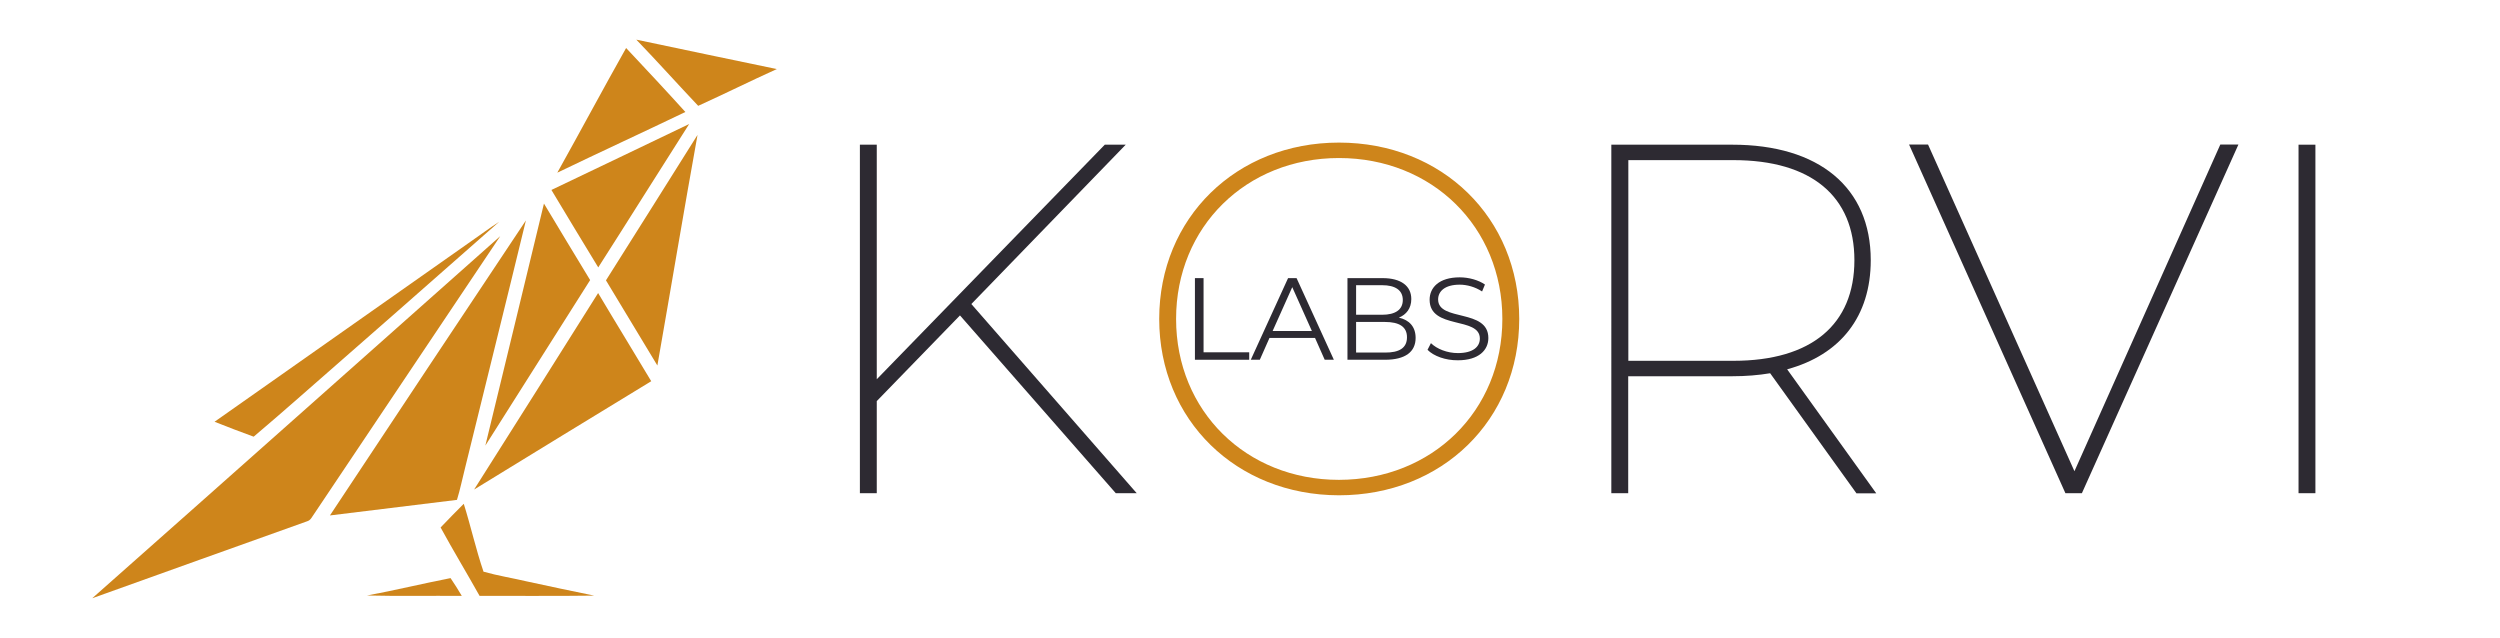 <?xml version="1.0" encoding="utf-8"?>
<!-- Generator: Adobe Illustrator 25.1.0, SVG Export Plug-In . SVG Version: 6.00 Build 0)  -->
<svg version="1.1" xmlns="http://www.w3.org/2000/svg" xmlns:xlink="http://www.w3.org/1999/xlink" x="0px" y="0px"
	 viewBox="0 0 1911 487.6" style="enable-background:new 0 0 1911 487.6;" xml:space="preserve">
<style type="text/css">
	.st0{display:none;}
	.st1{display:inline;}
	.st2{fill:#5458AF;}
	.st3{fill:#454049;}
	.st4{fill:#CE851B;}
	.st5{fill:#2D2A32;}
	.st6{fill:#FFFFFF;}
</style>
<g id="BLUE" class="st0">
	<g class="st1">
		<g>
			<path class="st2" d="M624.5,30.3c35.8,7.5,71.5,15.1,107.3,22.5c-20.2,9.1-39.9,19-60.1,28.1C655.9,64.1,640.4,46.9,624.5,30.3z"
				/>
			<path class="st2" d="M564,132c17.7-31.7,34.8-63.7,52.6-95.3c15.2,16.2,30.4,32.4,45.3,48.9C629.4,101.2,596.6,116.3,564,132z"/>
			<path class="st2" d="M559.5,145.2c35.1-16.8,70.2-33.5,105.3-50.4c-23.3,36.5-46.2,73.2-69.5,109.6
				C583.3,184.7,571.4,164.9,559.5,145.2z"/>
			<path class="st2" d="M601.3,214.3c23.3-37.1,46.8-74,70-111.2c-10.6,58.7-20.4,117.6-30.7,176.3
				C627.4,257.8,614.3,236.1,601.3,214.3z"/>
			<path class="st2" d="M553.8,155.6c11.7,19.6,23.5,39,35.3,58.5c-26.7,42.2-53.4,84.4-80.1,126.5C524,279,538.9,217.3,553.8,155.6
				z"/>
			<path class="st2" d="M390.2,394C440,318.7,490,243.6,540,168.5c-15.3,63.1-31,126.1-46.5,189.2c-2.1,8.1-3.7,16.4-6.2,24.4
				C454.9,386,422.6,390.1,390.2,394z"/>
			<path class="st2" d="M498.4,184.3c7.1-4.9,14-10.1,21.3-14.8C467.5,215.4,415.3,261.3,363,307c-10.3,9-20.6,17.9-31.1,26.8
				c-10-3.7-20-7.4-29.9-11.4C367.4,276.3,432.9,230.4,498.4,184.3z"/>
			<path class="st2" d="M208.6,457.3c104.1-92.1,208-184.5,311.9-276.8C472.2,252.3,424.2,324.2,376,396c-0.8,1.2-1.9,2.1-3.3,2.5
				C318,418.1,263.2,437.6,208.6,457.3z"/>
			<path class="st2" d="M500.4,374.2c31.8-50,63.2-100.1,94.8-150.2c13.4,22.6,27.2,44.9,40.6,67.4
				C590.6,319,545.4,346.5,500.4,374.2z"/>
			<path class="st2" d="M492.5,385.1c5.4,17.2,9.3,34.9,15.1,51.9c11,3.1,22.3,4.9,33.4,7.5c17,3.7,34.1,7.3,51.2,10.8
				c-29.2,0.4-58.4,0.1-87.6,0.2c-9.8-17.5-20.2-34.7-29.8-52.3C480.7,397.1,486.5,391,492.5,385.1z"/>
			<path class="st2" d="M418.7,455.2c21.4-4,42.5-9.1,63.8-13.3c3,4.4,5.9,9,8.6,13.6C467,455.3,442.8,455.8,418.7,455.2z"/>
		</g>
		<g>
			<path class="st3" d="M847.7,244.9l-52.4,54V357h-10.7V137.2h10.7v147.9l143.8-147.9h13.2L855,237.7L959.2,357H946L847.7,244.9z"
				/>
			<path class="st2" d="M973.3,247.1c0-63.7,48.7-111.2,113.4-111.2c65,0,113.7,47.4,113.7,111.2s-48.7,111.2-113.7,111.2
				C1022,358.3,973.3,310.9,973.3,247.1z M1189.7,247.1c0-58.1-44.3-101.4-103-101.4c-58.4,0-102.7,43.3-102.7,101.4
				s44.3,101.4,102.7,101.4C1145.4,348.6,1189.7,305.2,1189.7,247.1z"/>
			<path class="st3" d="M1412.9,357l-54.3-75.7c-7.2,1.3-15.4,1.9-23.9,1.9h-65.6V357h-10.7V137.2h76.3c54.6,0,87.3,27,87.3,72.8
				c0,35.5-19.2,59.7-52.8,68.8l56.2,78.2H1412.9z M1335.4,273.5c49.3,0,76.3-22.9,76.3-63.4c0-40.2-27-63.1-76.3-63.1h-66.3v126.5
				H1335.4z"/>
			<path class="st3" d="M1653.8,137.2L1555.2,357h-10.4l-98.6-219.8h11.9l92.3,206l92-206H1653.8z"/>
			<path class="st3" d="M1691.8,137.2h10.7V357h-10.7V137.2z"/>
		</g>
	</g>
</g>
<g id="YELLOW">
	<g>
		<g>
			<g>
				<path class="st4" d="M486.4,30.3c35.8,7.5,71.5,15.1,107.4,22.5c-20.2,9.1-40,19-60.1,28.1C517.8,64.1,502.4,46.9,486.4,30.3z"
					/>
				<path class="st4" d="M426,132c17.7-31.7,34.8-63.7,52.6-95.3c15.2,16.2,30.4,32.4,45.3,48.9C491.4,101.2,458.6,116.3,426,132z"
					/>
				<path class="st4" d="M421.5,145.2c35.1-16.8,70.2-33.5,105.3-50.4c-23.3,36.5-46.2,73.2-69.5,109.6
					C445.2,184.7,433.4,164.9,421.5,145.2z"/>
				<path class="st4" d="M463.2,214.3c23.3-37.1,46.8-74,70-111.2c-10.6,58.7-20.4,117.6-30.7,176.3
					C489.4,257.8,476.3,236.1,463.2,214.3z"/>
				<path class="st4" d="M415.8,155.6c11.7,19.6,23.5,39,35.3,58.5c-26.7,42.2-53.4,84.4-80.1,126.5
					C386,279,400.9,217.3,415.8,155.6z"/>
				<path class="st4" d="M252.2,394c49.8-75.3,99.8-150.4,149.8-225.5c-15.3,63.1-31,126.1-46.5,189.2c-2.1,8.1-3.7,16.4-6.2,24.4
					C316.9,386,284.5,390.1,252.2,394z"/>
				<path class="st4" d="M360.3,184.3c7.1-4.9,14-10.1,21.3-14.8C329.5,215.4,277.3,261.3,225,307c-10.3,9-20.6,17.9-31.1,26.8
					c-10-3.7-20-7.4-29.9-11.4C229.4,276.3,294.9,230.4,360.3,184.3z"/>
				<path class="st4" d="M70.5,457.3c104.1-92.1,207.9-184.5,311.9-276.8C334.2,252.3,286.2,324.2,238,396c-0.8,1.2-1.9,2.1-3.3,2.5
					C180,418.1,125.2,437.6,70.5,457.3z"/>
				<path class="st4" d="M362.4,374.2c31.8-50,63.2-100.1,94.8-150.2c13.4,22.6,27.2,44.9,40.6,67.4
					C452.6,319,407.4,346.5,362.4,374.2z"/>
				<path class="st4" d="M354.5,385.1c5.4,17.2,9.3,34.9,15.1,51.9c11,3.1,22.3,4.9,33.4,7.5c17,3.7,34.1,7.3,51.2,10.8
					c-29.2,0.4-58.4,0.1-87.6,0.2c-9.8-17.5-20.2-34.7-29.8-52.3C342.7,397.1,348.5,391,354.5,385.1z"/>
				<path class="st4" d="M280.6,455.2c21.4-4,42.5-9.1,63.8-13.3c3,4.4,5.9,9,8.6,13.6C328.9,455.3,304.8,455.8,280.6,455.2z"/>
			</g>
			<g>
				<path class="st5" d="M733.8,241.1l-63.6,65.5V377h-12.9V110.6h12.9v179.3l174.3-179.3h16l-118,121.8L868.9,377h-16L733.8,241.1z
					"/>
				<path class="st4" d="M886.1,243.8c0-77.3,59-134.8,137.4-134.8c78.8,0,137.8,57.5,137.8,134.8s-59,134.8-137.8,134.8
					C945.1,378.5,886.1,321.1,886.1,243.8z M1148.4,243.8c0-70.4-53.7-123-124.9-123c-70.8,0-124.5,52.5-124.5,123
					s53.7,123,124.5,123C1094.7,366.7,1148.4,314.2,1148.4,243.8z"/>
				<path class="st5" d="M1419,377l-65.9-91.7c-8.8,1.5-18.7,2.3-28.9,2.3h-79.6V377h-12.9V110.6h92.5c66.2,0,105.8,32.7,105.8,88.3
					c0,43-23.2,72.3-63.9,83.4l68.1,94.8H1419z M1325,275.8c59.8,0,92.5-27.8,92.5-76.9c0-48.7-32.7-76.5-92.5-76.5h-80.3v153.4
					H1325z"/>
				<path class="st5" d="M1711,110.6L1591.4,377h-12.6l-119.5-266.5h14.5l111.9,249.7l111.5-249.7H1711z"/>
				<path class="st5" d="M1757,110.6h12.9V377H1757V110.6z"/>
			</g>
		</g>
		<g>
			<path class="st5" d="M913.4,212.6h6.6v56.7h34.9v5.7h-41.5V212.6z"/>
			<path class="st5" d="M1005.2,258.3h-34.8L963,275h-6.9l28.5-62.4h6.5l28.5,62.4h-7L1005.2,258.3z M1002.8,253l-15-33.5l-15,33.5
				H1002.8z"/>
			<path class="st5" d="M1082.1,258.3c0,10.6-7.8,16.7-23.4,16.7H1030v-62.4h26.9c13.9,0,21.9,5.9,21.9,16c0,7.1-3.8,11.9-9.5,14.2
				C1077.3,244.6,1082.1,249.8,1082.1,258.3z M1036.6,218v22.6h19.9c10,0,15.8-3.8,15.8-11.3c0-7.5-5.8-11.3-15.8-11.3H1036.6z
				 M1075.5,257.8c0-8.1-6-11.7-16.9-11.7h-22v23.4h22C1069.6,269.6,1075.5,266,1075.5,257.8z"/>
			<path class="st5" d="M1091.2,267.4l2.6-5.1c4.5,4.4,12.4,7.6,20.6,7.6c11.7,0,16.8-4.9,16.8-11.1c0-17.1-38.4-6.6-38.4-29.7
				c0-9.2,7.1-17.1,23-17.1c7,0,14.4,2.1,19.3,5.5l-2.2,5.3c-5.3-3.5-11.6-5.2-17.1-5.2c-11.4,0-16.5,5.1-16.5,11.3
				c0,17.1,38.4,6.8,38.4,29.5c0,9.2-7.3,17-23.3,17C1105,275.5,1095.9,272.2,1091.2,267.4z"/>
		</g>
	</g>
</g>
<g id="WHITE" class="st0">
	<rect class="st3" width="1911" height="487.6"/>
	<g>
		<g class="st1">
			<path class="st6" d="M624.5,30.3c35.8,7.5,71.5,15.1,107.3,22.5c-20.2,9.1-39.9,19-60.1,28.1C655.9,64.1,640.4,46.9,624.5,30.3z"
				/>
			<path class="st6" d="M564,132c17.7-31.7,34.8-63.7,52.6-95.3c15.2,16.2,30.4,32.4,45.3,48.9C629.4,101.2,596.6,116.3,564,132z"/>
			<path class="st6" d="M559.5,145.2c35.1-16.8,70.2-33.5,105.3-50.4c-23.3,36.5-46.2,73.2-69.5,109.6
				C583.3,184.7,571.4,164.9,559.5,145.2z"/>
			<path class="st6" d="M601.3,214.3c23.3-37.1,46.8-74,70-111.2c-10.6,58.7-20.4,117.6-30.7,176.3
				C627.4,257.8,614.3,236.1,601.3,214.3z"/>
			<path class="st6" d="M553.8,155.6c11.7,19.6,23.5,39,35.3,58.5c-26.7,42.2-53.4,84.4-80.1,126.5C524,279,538.9,217.3,553.8,155.6
				z"/>
			<path class="st6" d="M390.2,394C440,318.7,490,243.6,540,168.5c-15.3,63.1-31,126.1-46.5,189.2c-2.1,8.1-3.7,16.4-6.2,24.4
				C454.9,386,422.6,390.1,390.2,394z"/>
			<path class="st6" d="M498.4,184.3c7.1-4.9,14-10.1,21.3-14.8C467.5,215.4,415.3,261.3,363,307c-10.3,9-20.6,17.9-31.1,26.8
				c-10-3.7-20-7.4-29.9-11.4C367.4,276.3,432.9,230.4,498.4,184.3z"/>
			<path class="st6" d="M208.6,457.3c104.1-92.1,208-184.5,311.9-276.8C472.2,252.3,424.2,324.2,376,396c-0.8,1.2-1.9,2.1-3.3,2.5
				C318,418.1,263.2,437.6,208.6,457.3z"/>
			<path class="st6" d="M500.4,374.2c31.8-50,63.2-100.1,94.8-150.2c13.4,22.6,27.2,44.9,40.6,67.4
				C590.6,319,545.4,346.5,500.4,374.2z"/>
			<path class="st6" d="M492.5,385.1c5.4,17.2,9.3,34.9,15.1,51.9c11,3.1,22.3,4.9,33.4,7.5c17,3.7,34.1,7.3,51.2,10.8
				c-29.2,0.4-58.4,0.1-87.6,0.2c-9.8-17.5-20.2-34.7-29.8-52.3C480.7,397.1,486.5,391,492.5,385.1z"/>
			<path class="st6" d="M418.7,455.2c21.4-4,42.5-9.1,63.8-13.3c3,4.4,5.9,9,8.6,13.6C467,455.3,442.8,455.8,418.7,455.2z"/>
		</g>
		<g class="st1">
			<path class="st6" d="M847.7,244.9l-52.4,54V357h-10.7V137.2h10.7v147.9l143.8-147.9h13.2L855,237.7L959.2,357H946L847.7,244.9z"
				/>
			<path class="st6" d="M973.3,247.1c0-63.7,48.7-111.2,113.4-111.2c65,0,113.7,47.4,113.7,111.2s-48.7,111.2-113.7,111.2
				C1022,358.3,973.3,310.9,973.3,247.1z M1189.7,247.1c0-58.1-44.3-101.4-103-101.4c-58.4,0-102.7,43.3-102.7,101.4
				s44.3,101.4,102.7,101.4C1145.4,348.6,1189.7,305.2,1189.7,247.1z"/>
			<path class="st6" d="M1412.9,357l-54.3-75.7c-7.2,1.3-15.4,1.9-23.9,1.9h-65.6V357h-10.7V137.2h76.3c54.6,0,87.3,27,87.3,72.8
				c0,35.5-19.2,59.7-52.8,68.8l56.2,78.2H1412.9z M1335.4,273.5c49.3,0,76.3-22.9,76.3-63.4c0-40.2-27-63.1-76.3-63.1h-66.3v126.5
				H1335.4z"/>
			<path class="st6" d="M1653.8,137.2L1555.2,357h-10.4l-98.6-219.8h11.9l92.3,206l92-206H1653.8z"/>
			<path class="st6" d="M1691.8,137.2h10.7V357h-10.7V137.2z"/>
		</g>
	</g>
	<g class="st1">
		<g>
			<g>
				<path class="st6" d="M486.7,30.3c35.8,7.5,71.5,15.1,107.4,22.5c-20.2,9.1-40,19-60.1,28.1C518.1,64.1,502.7,46.9,486.7,30.3z"
					/>
				<path class="st6" d="M426.3,132c17.7-31.7,34.8-63.7,52.6-95.3c15.2,16.2,30.4,32.4,45.3,48.9
					C491.6,101.2,458.8,116.3,426.3,132z"/>
				<path class="st6" d="M421.8,145.2c35.1-16.8,70.2-33.5,105.3-50.4c-23.3,36.5-46.2,73.2-69.5,109.6
					C445.5,184.7,433.6,164.9,421.8,145.2z"/>
				<path class="st6" d="M463.5,214.3c23.3-37.1,46.8-74,70-111.2c-10.6,58.7-20.4,117.6-30.7,176.3
					C489.6,257.8,476.6,236.1,463.5,214.3z"/>
				<path class="st6" d="M416,155.6c11.7,19.6,23.5,39,35.3,58.5c-26.7,42.2-53.4,84.4-80.1,126.5C386.2,279,401.1,217.3,416,155.6z
					"/>
				<path class="st6" d="M252.4,394c49.8-75.3,99.8-150.4,149.8-225.5c-15.3,63.1-31,126.1-46.5,189.2c-2.1,8.1-3.7,16.4-6.2,24.4
					C317.2,386,284.8,390.1,252.4,394z"/>
				<path class="st6" d="M360.6,184.3c7.1-4.9,14-10.1,21.3-14.8c-52.2,45.9-104.4,91.8-156.7,137.5c-10.3,9-20.6,17.9-31.1,26.8
					c-10-3.7-20-7.4-29.9-11.4C229.6,276.3,295.1,230.4,360.6,184.3z"/>
				<path class="st6" d="M70.8,457.3c104.1-92.1,207.9-184.5,311.9-276.8c-48.3,71.7-96.3,143.7-144.5,215.5
					c-0.8,1.2-1.9,2.1-3.3,2.5C180.2,418.1,125.4,437.6,70.8,457.3z"/>
				<path class="st6" d="M362.6,374.2c31.8-50,63.2-100.1,94.8-150.2c13.4,22.6,27.2,44.9,40.6,67.4
					C452.8,319,407.6,346.5,362.6,374.2z"/>
				<path class="st6" d="M354.8,385.1c5.4,17.2,9.3,34.9,15.1,51.9c11,3.1,22.3,4.9,33.4,7.5c17,3.7,34.1,7.3,51.2,10.8
					c-29.2,0.4-58.4,0.1-87.6,0.2c-9.8-17.5-20.2-34.7-29.8-52.3C342.9,397.1,348.7,391,354.8,385.1z"/>
				<path class="st6" d="M280.9,455.2c21.4-4,42.5-9.1,63.8-13.3c3,4.4,5.8,9,8.6,13.6C329.2,455.3,305,455.8,280.9,455.2z"/>
			</g>
			<g>
				<path class="st6" d="M734.1,241.1l-63.6,65.5V377h-12.9V110.6h12.9v179.3l174.3-179.3h16l-118,121.8L869.2,377h-16L734.1,241.1z
					"/>
				<path class="st6" d="M886.3,243.8c0-77.3,59-134.8,137.4-134.8c78.8,0,137.8,57.5,137.8,134.8s-59,134.8-137.8,134.8
					C945.3,378.5,886.3,321.1,886.3,243.8z M1148.6,243.8c0-70.4-53.7-123-124.9-123c-70.8,0-124.5,52.5-124.5,123
					s53.7,123,124.5,123C1094.9,366.7,1148.6,314.2,1148.6,243.8z"/>
				<path class="st6" d="M1419.3,377l-65.9-91.7c-8.8,1.5-18.7,2.3-28.9,2.3h-79.6V377H1232V110.6h92.5
					c66.2,0,105.8,32.7,105.8,88.3c0,43-23.2,72.3-63.9,83.4l68.1,94.8H1419.3z M1325.2,275.8c59.8,0,92.5-27.8,92.5-76.9
					c0-48.7-32.7-76.5-92.5-76.5h-80.3v153.4H1325.2z"/>
				<path class="st6" d="M1711.2,110.6L1591.7,377h-12.6l-119.5-266.5h14.5L1586,360.3l111.5-249.7H1711.2z"/>
				<path class="st6" d="M1757.3,110.6h12.9V377h-12.9V110.6z"/>
			</g>
		</g>
		<g>
			<path class="st6" d="M913.6,212.6h6.6v56.7h34.9v5.7h-41.5V212.6z"/>
			<path class="st6" d="M1005.5,258.3h-34.8l-7.5,16.7h-6.9l28.5-62.4h6.5l28.5,62.4h-7L1005.5,258.3z M1003.1,253l-15-33.5
				l-15,33.5H1003.1z"/>
			<path class="st6" d="M1082.4,258.3c0,10.6-7.8,16.7-23.4,16.7h-28.7v-62.4h26.9c13.9,0,21.9,5.9,21.9,16c0,7.1-3.8,11.9-9.5,14.2
				C1077.6,244.6,1082.4,249.8,1082.4,258.3z M1036.8,218v22.6h19.9c10,0,15.8-3.8,15.8-11.3c0-7.5-5.8-11.3-15.8-11.3H1036.8z
				 M1075.8,257.8c0-8.1-6-11.7-16.9-11.7h-22v23.4h22C1069.8,269.6,1075.8,266,1075.8,257.8z"/>
			<path class="st6" d="M1091.5,267.4l2.6-5.1c4.5,4.4,12.4,7.6,20.6,7.6c11.7,0,16.8-4.9,16.8-11.1c0-17.1-38.4-6.6-38.4-29.7
				c0-9.2,7.1-17.1,23-17.1c7,0,14.4,2.1,19.3,5.5l-2.2,5.3c-5.3-3.5-11.6-5.2-17.1-5.2c-11.4,0-16.5,5.1-16.5,11.3
				c0,17.1,38.4,6.8,38.4,29.5c0,9.2-7.3,17-23.3,17C1105.3,275.5,1096.1,272.2,1091.5,267.4z"/>
		</g>
	</g>
</g>
</svg>
